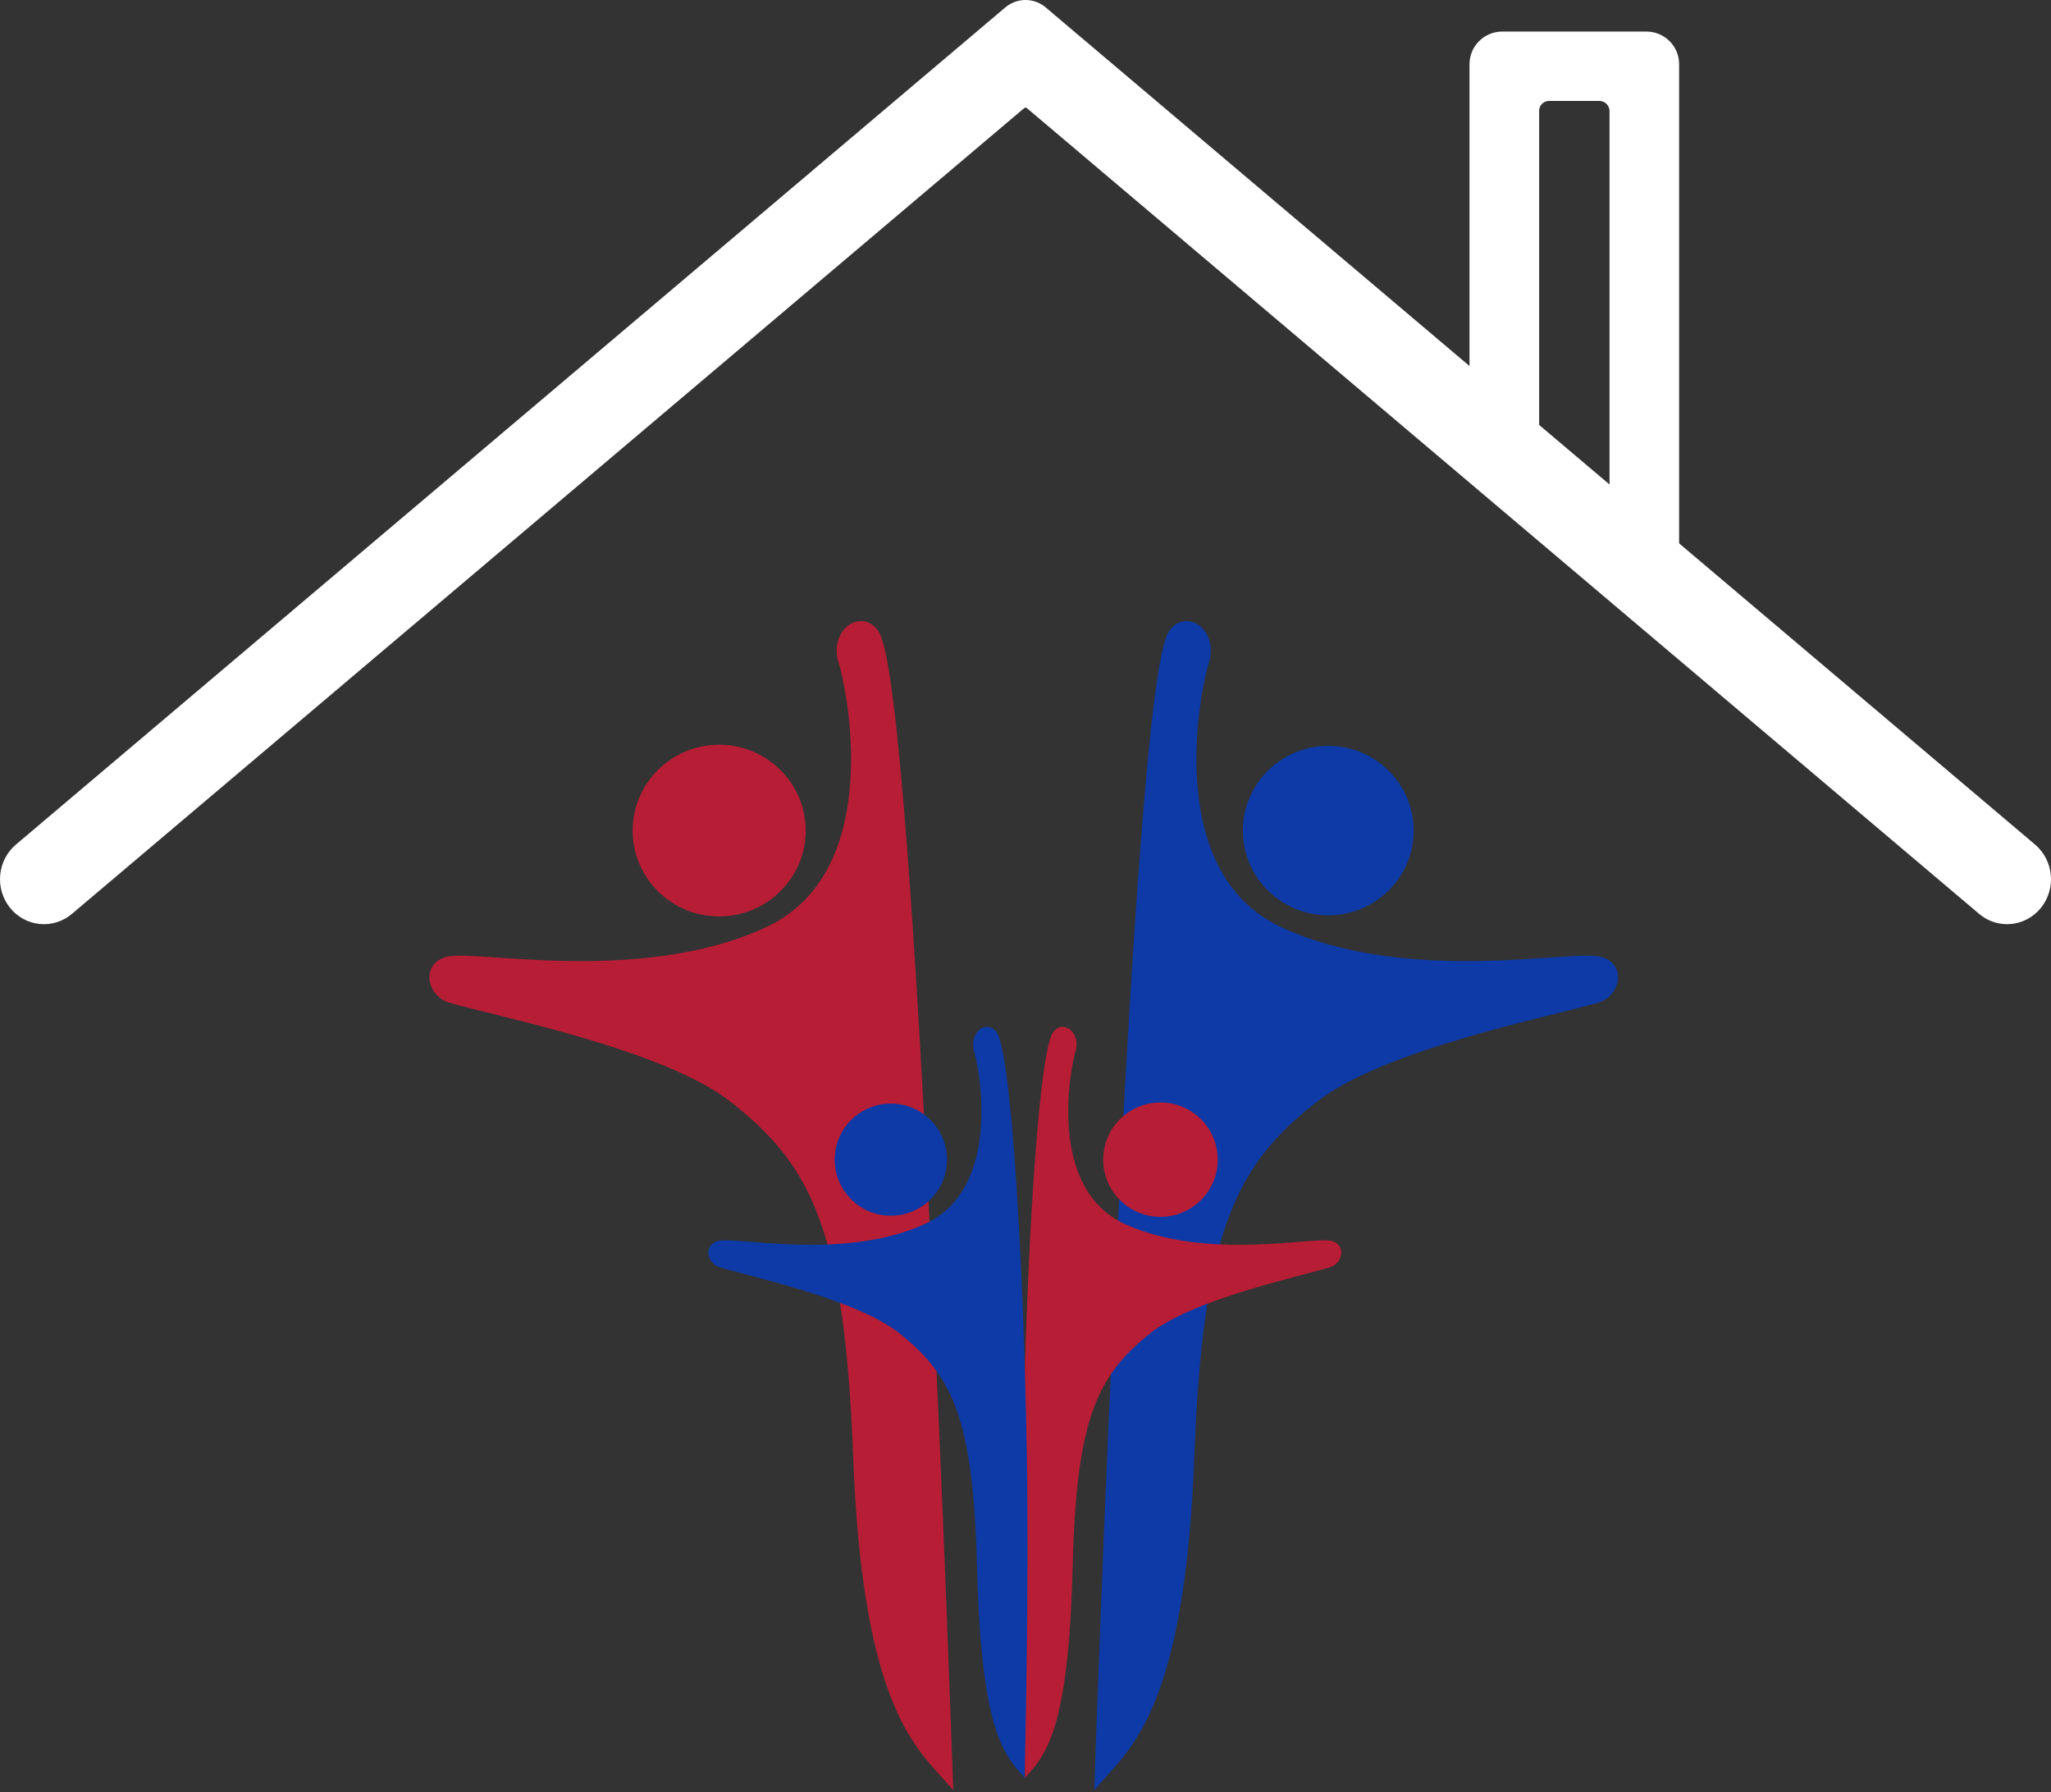 <?xml version="1.0" encoding="UTF-8"?>
<svg width="910px" height="795px" viewBox="0 0 910 795" version="1.1" xmlns="http://www.w3.org/2000/svg" xmlns:xlink="http://www.w3.org/1999/xlink">
    <rect x="0" y="0" width="910" height="795" fill="#333333" stroke="none"/>
    <title>logo</title>
    <defs>
        <radialGradient cx="-68.5%" cy="50%" fx="-68.5%" fy="50%" r="90.97%" gradientTransform="translate(-0.685,0.5),scale(1,0.423),translate(0.685,-0.5)" id="radialGradient-1">
            <stop stop-color="#2C8BCA" offset="0%"></stop>
            <stop stop-color="#2C77B5" offset="25.9%"></stop>
            <stop stop-color="#2C5895" offset="73.7%"></stop>
            <stop stop-color="#2C4D89" offset="100%"></stop>
        </radialGradient>
    </defs>
    <g id="Page-1" stroke="none" stroke-width="1" fill="none" fill-rule="evenodd">
        <g id="logo" transform="translate(5, 5)" fill-rule="nonzero">
            <g id="Group_344" fill="#FFFFFF" stroke="#FFFFFF" stroke-width="10">
                <path d="M885.518,399.987 C882.174,399.991 878.933,398.795 876.35,396.605 L453.859,39.16 C451.627,37.26 448.403,37.26 446.171,39.16 L23.681,396.605 C20.71,399.122 16.892,400.318 13.067,399.927 C9.242,399.537 5.725,397.593 3.29,394.523 C0.85,391.458 -0.308,387.517 0.07,383.569 C0.449,379.621 2.332,375.991 5.306,373.478 L444.245,2.128 C447.589,-0.709 452.411,-0.709 455.755,2.128 L894.694,373.478 C897.668,375.991 899.551,379.621 899.93,383.569 C900.308,387.517 899.15,391.458 896.71,394.523 C893.962,397.985 889.854,399.991 885.518,399.987 L885.518,399.987 Z" id="Path_320"></path>
                <path d="M733.504,250 L715.629,250 C714.795,250 714.118,249.327 714.118,248.497 L714.118,44.302 C714.118,39.043 709.833,34.78 704.547,34.78 L682.343,34.78 C677.126,34.78 672.898,38.987 672.898,44.176 L672.898,205.425 C672.898,206.255 672.221,206.928 671.386,206.928 L653.511,206.928 C652.677,206.928 652,206.255 652,205.425 L652,23.482 C652,18.245 656.268,14 661.532,14 L725.507,14 C730.75,14 735,18.228 735,23.443 L735,248.489 C735.004,248.887 734.849,249.27 734.568,249.554 C734.287,249.837 733.904,250 733.504,250 Z" id="Path_321"></path>
            </g>
            <g id="Group_356" transform="translate(189, 274)">
                <g id="Group_349">
                    <g id="Group_345" fill="#B71D35" stroke="#B71D35">
                        <path d="M225.102,505.583 C225.102,505.583 209.017,34.732 193.071,3.384 C188.372,-4.726 177.533,2.918 181.624,14.778 C184.012,21.689 204.526,109.403 146.866,135.757 C89.206,162.111 14.244,145.081 4.16,149.129 C-3.066,151.695 0.154,160.584 6.101,162.409 C29.612,169.098 101.839,183.394 131.875,206.701 C169.491,235.888 184.212,266.152 188.033,367.223 C191.854,468.294 212.014,490.99 225.102,505.583 Z" id="Path_322" stroke-width="7"></path>
                        <ellipse id="Ellipse_34" stroke-width="4" cx="125.088" cy="89.471" rx="36.391" ry="36.075"></ellipse>
                    </g>
                    <g id="Group_348" transform="translate(295.326, 0)">
                        <g id="Group_346" fill="#FFFFFF">
                            <path d="M0,505.583 C0,505.583 16.085,34.732 32.031,3.384 C36.73,-4.726 47.569,2.918 43.478,14.778 C41.09,21.689 20.576,109.403 78.236,135.757 C135.896,162.111 210.858,145.081 220.942,149.129 C228.168,151.695 224.955,160.584 219.001,162.409 C195.49,169.098 123.262,183.394 93.227,206.701 C55.611,235.888 40.89,266.152 37.069,367.223 C33.248,468.294 13.088,490.99 0,505.583 Z" id="Path_323"></path>
                            <ellipse id="Ellipse_35" cx="100.006" cy="89.471" rx="36.391" ry="36.075"></ellipse>
                        </g>
                        <g id="Group_347" fill="#0D3AA7" stroke="#0D3AA7">
                            <path d="M0,505.583 C0,505.583 16.085,34.732 32.031,3.384 C36.73,-4.726 47.569,2.918 43.478,14.778 C41.09,21.689 20.576,109.403 78.236,135.757 C135.896,162.111 210.858,145.081 220.942,149.129 C228.168,151.695 224.955,160.584 219.001,162.409 C195.49,169.098 123.262,183.394 93.227,206.701 C55.611,235.888 40.89,266.152 37.069,367.223 C33.248,468.294 13.088,490.99 0,505.583 Z" id="Path_324" stroke-width="7"></path>
                            <ellipse id="Ellipse_36" stroke-width="3" cx="100.006" cy="89.471" rx="36.391" ry="36.075"></ellipse>
                        </g>
                    </g>
                </g>
                <g id="Group_355" transform="translate(121, 178)">
                    <g id="Group_350" transform="translate(56.845, 34.082)" fill="#0D3AA7" stroke="#0D3AA7" stroke-width="3">
                        <ellipse id="Ellipse_37" cx="23.418" cy="23.371" rx="23.418" ry="23.371"></ellipse>
                    </g>
                    <g id="Group" transform="translate(0.018, 0)">
                        <path d="M141.22,327.775 C141.22,327.775 139.272,248.964 140.299,188.541 C141.834,98.891 147.203,14.453 153.155,2.243 C156.116,-3.046 163.127,1.815 160.619,9.531 C159.138,14.032 146.666,71.01 183.976,87.615 C221.285,104.219 269.372,92.568 275.899,95.109 C280.571,96.709 278.576,102.496 274.756,103.721 C259.684,108.245 213.338,118.098 194.216,133.431 C170.253,152.646 161.033,172.366 159.414,237.856 C157.796,303.347 149.519,318.221 141.22,327.775 Z" id="Path_325" stroke="#B71D35" stroke-width="3" fill="#B71D35"></path>
                        <ellipse id="Ellipse_38" stroke="#B71D35" stroke-width="4" fill="#B71D35" cx="199.869" cy="57.453" rx="23.418" ry="23.371"></ellipse>
                        <g id="Group_354" transform="translate(0.76, 0)">
                            <g id="Group_352" fill="url(#radialGradient-1)">
                                <path d="M137.395,327.775 C137.395,327.775 139.343,248.964 138.315,188.541 C136.781,98.891 131.412,14.453 125.46,2.243 C122.506,-3.046 115.488,1.815 117.996,9.531 C119.476,14.032 131.949,71.01 94.639,87.615 C57.33,104.219 9.243,92.568 2.715,95.109 C-1.956,96.709 0.038,102.496 3.858,103.721 C18.931,108.245 65.276,118.098 84.399,133.431 C108.362,152.646 117.582,172.366 119.2,237.856 C120.819,303.347 129.103,318.221 137.395,327.775 Z" id="Path_326"></path>
                            </g>
                            <g id="Group_353" fill="#0D3AA7" stroke="#0D3AA7" stroke-width="3">
                                <path d="M137.395,327.775 C137.395,327.775 139.343,248.964 138.315,188.541 C136.781,98.891 131.412,14.453 125.46,2.243 C122.506,-3.046 115.488,1.815 117.996,9.531 C119.476,14.032 131.949,71.01 94.639,87.615 C57.33,104.219 9.243,92.568 2.715,95.109 C-1.956,96.709 0.038,102.496 3.858,103.721 C18.931,108.245 65.276,118.098 84.399,133.431 C108.362,152.646 117.582,172.366 119.2,237.856 C120.819,303.347 129.103,318.221 137.395,327.775 Z" id="Path_327"></path>
                            </g>
                        </g>
                    </g>
                </g>
            </g>
        </g>
    </g>
</svg>